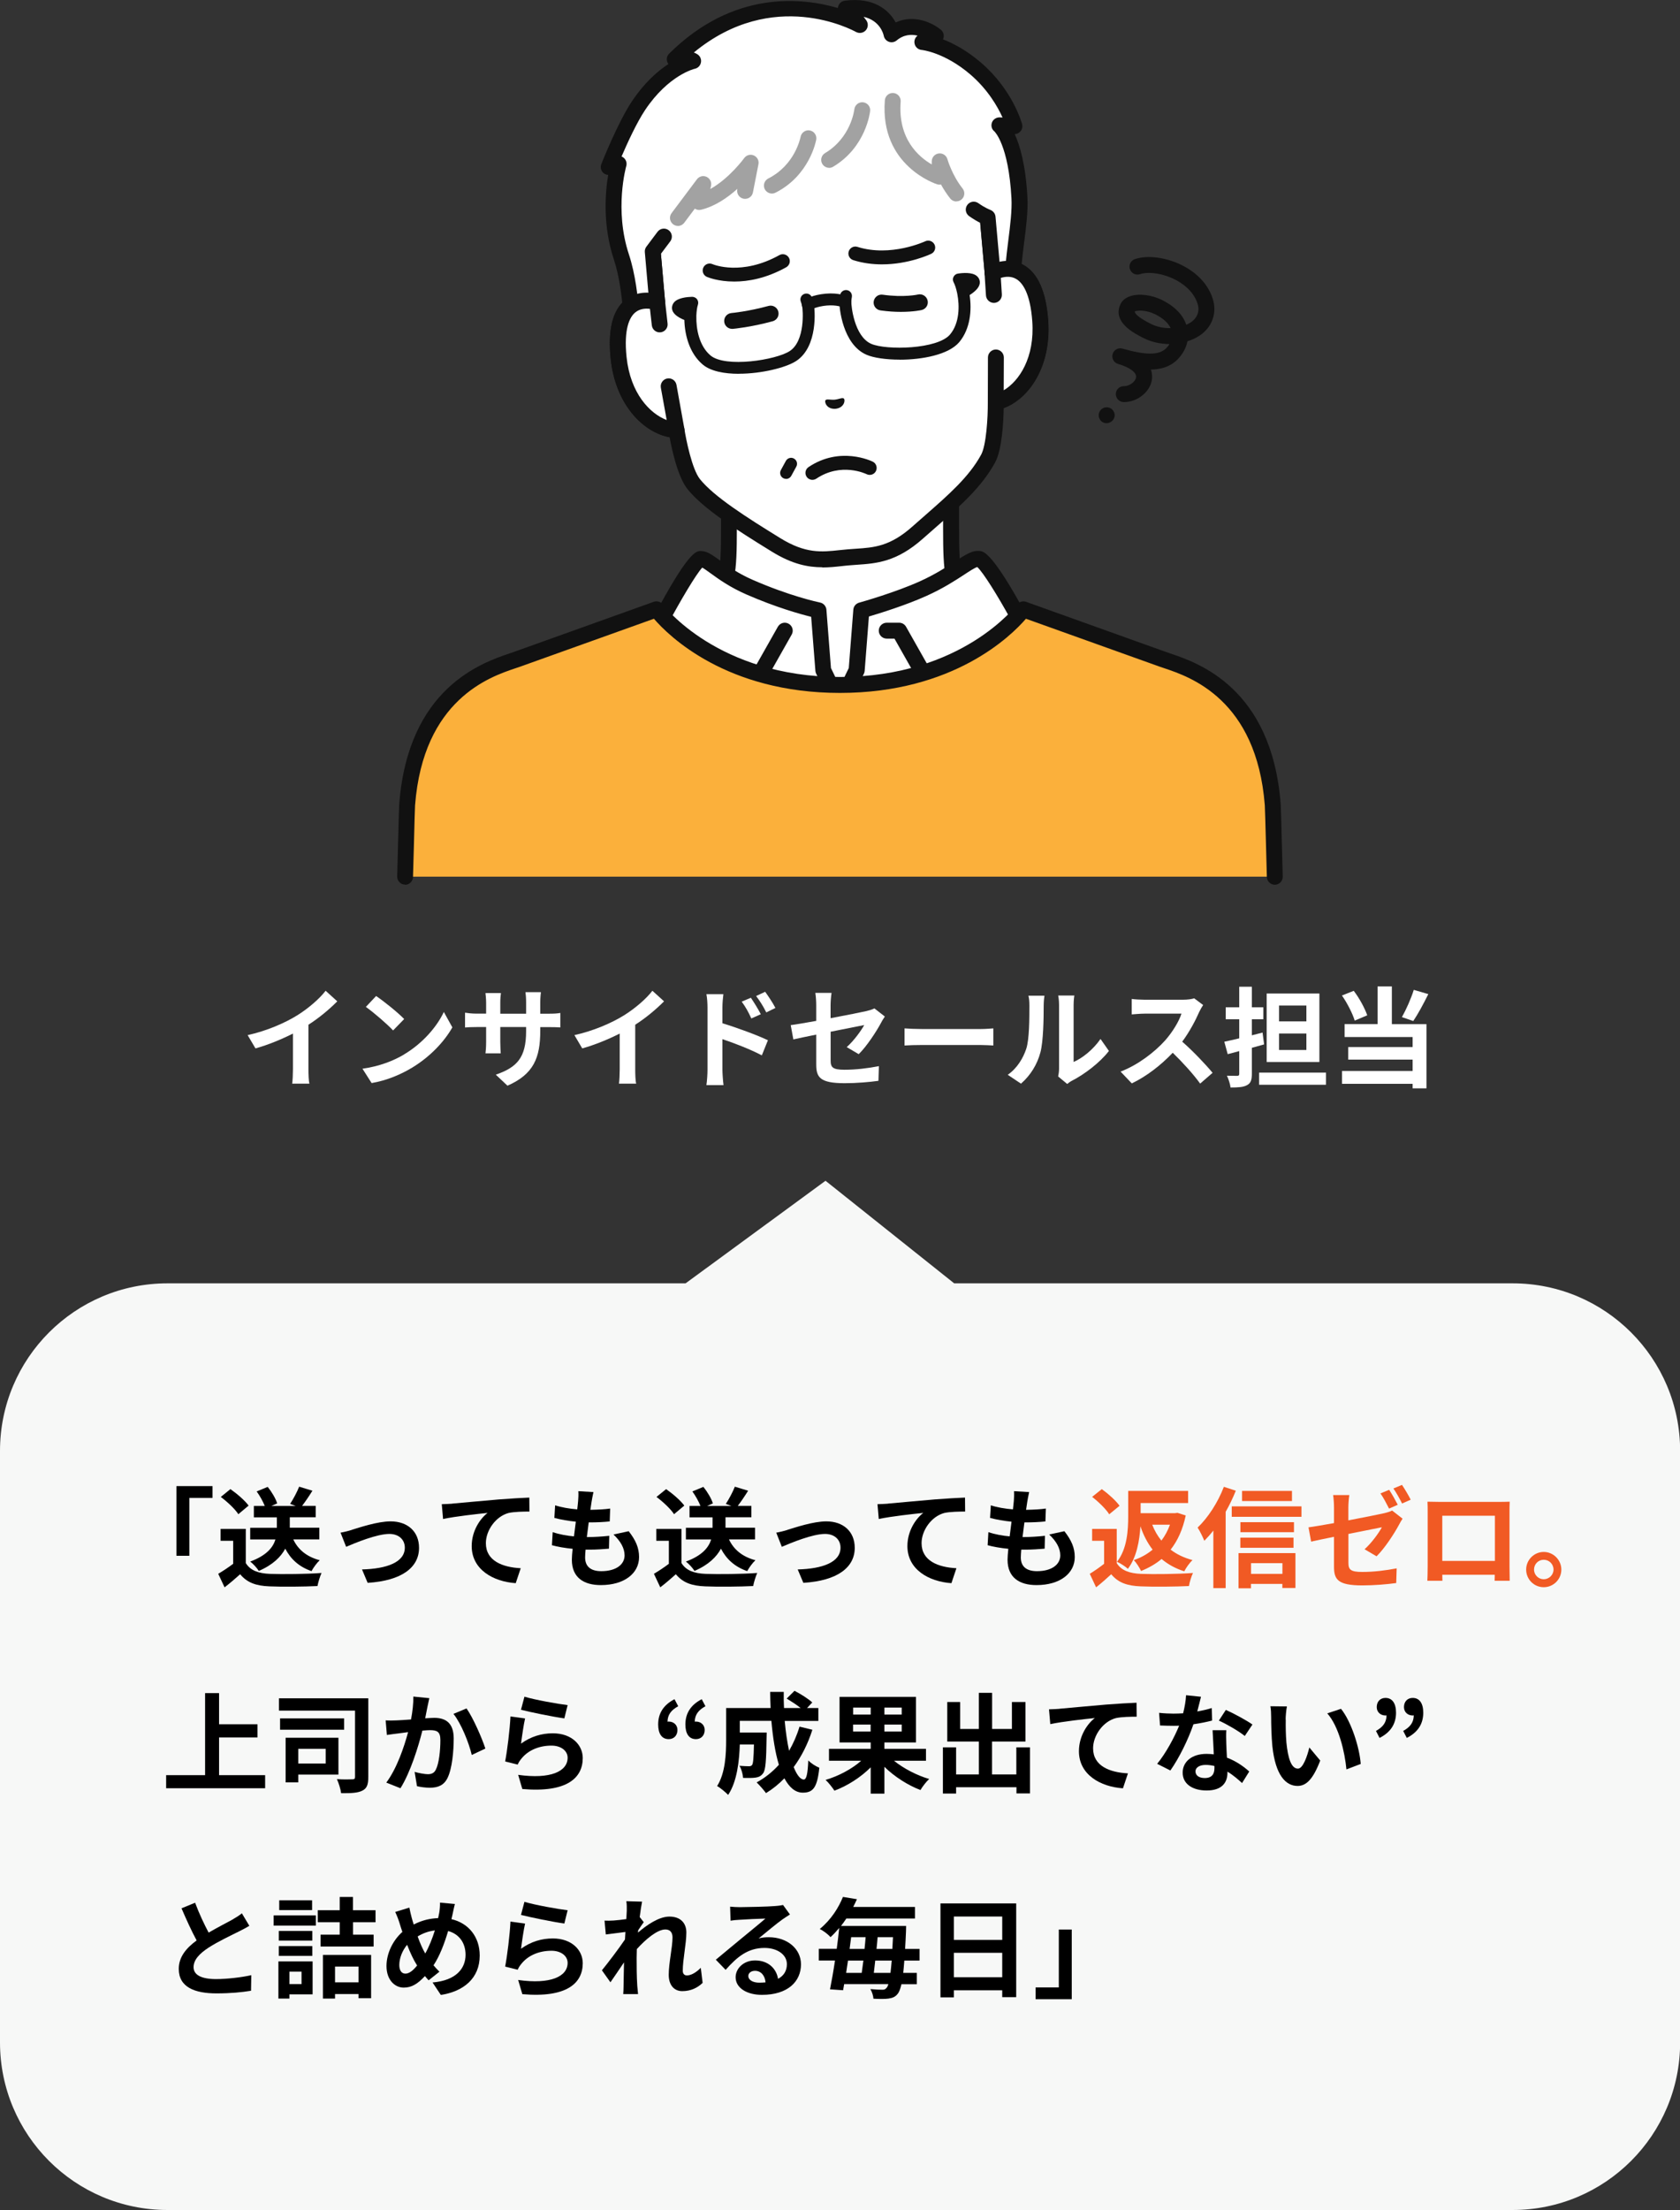<?xml version="1.0" encoding="UTF-8"?> <svg xmlns="http://www.w3.org/2000/svg" id="_レイヤー_2" data-name="レイヤー 2" viewBox="0 0 262.2 344.74"><rect x="0" y="0" width="262.2" height="344.74" fill="#333333" stroke="none"/><defs><style> .cls-1 { fill: #f15a24; } .cls-2 { fill: #111; } .cls-3 { fill: #fff; } .cls-4 { fill: #a2a2a2; } .cls-5 { fill: #fbb03b; } .cls-6 { fill: #f7f8f7; } </style></defs><g id="_レイヤー_1-2" data-name="レイヤー 1"><path class="cls-3" d="M166.72,103.86c-11.48-4.32-14.02-8.12-16.01-10.36s-2.28-3.85-2.28-11.09v-22.53l-17.33,3.96-17.33-3.96v22.53c0,7.25-.3,8.86-2.28,11.09s-4.52,6.04-16.01,10.36c-11.47,4.31,22.78,24.95,22.78,24.95h25.69s34.25-20.64,22.78-24.95Z"></path><path class="cls-2" d="M143.94,130.05c-.42,0-.83-.21-1.06-.6-.35-.59-.16-1.35.42-1.7,9.7-5.85,24.93-16.79,24.52-21.28-.02-.25-.08-.9-1.54-1.45-10.8-4.06-13.92-7.7-15.98-10.11-.18-.21-.35-.4-.51-.59-2.34-2.63-2.6-4.74-2.6-11.92v-20.97l-15.82,3.62c-.18.04-.37.04-.55,0l-15.82-3.62v20.97c0,7.17-.25,9.28-2.6,11.92-.17.19-.33.38-.51.59-2.07,2.41-5.19,6.04-15.98,10.11-1.46.55-1.52,1.2-1.54,1.45-.41,4.49,14.82,15.43,24.52,21.28.59.35.78,1.12.42,1.7-.35.59-1.12.78-1.7.42-4.41-2.66-26.38-16.29-25.71-23.63.1-1.12.73-2.64,3.14-3.54,10.2-3.84,13.07-7.18,14.98-9.4.19-.22.37-.43.54-.62,1.62-1.83,1.97-2.91,1.97-10.27v-22.53c0-.38.17-.73.47-.97.3-.24.68-.32,1.05-.24l17.06,3.9,17.06-3.9c.37-.08.75,0,1.05.24.29.24.47.59.47.97v22.53c0,7.36.35,8.44,1.97,10.27.17.2.35.4.54.62,1.9,2.22,4.77,5.56,14.98,9.4,2.41.91,3.03,2.43,3.14,3.54.67,7.34-21.3,20.97-25.71,23.63-.2.12-.42.18-.64.18Z"></path><path class="cls-3" d="M131.09,109.93l-2.61-5.39-.73-9.34s-4.63-.94-10.8-3.63c-4.41-1.93-6.37-4.38-7.57-4.39-1.2-.01-6.66,10.35-6.66,10.35l10.8,13.19,2.05-2.37s12.69,19.78,15.5,19.78,15.5-19.78,15.5-19.78l2.05,2.37,10.49-14.11s-4.97-9.23-6.35-9.43c-1.38-.2-3.61,2.33-8.7,4.62-4.13,1.86-9.66,3.4-9.66,3.4l-.73,9.34-2.61,5.39Z"></path><path class="cls-2" d="M152.97,85.96c-1.17-.17-2.24.54-3.88,1.6-1.31.85-3.09,2.02-5.52,3.12-3.82,1.72-8.91,3.17-9.48,3.33-.08.02-.16.05-.23.09-.39.19-.65.58-.68,1.01l-.71,9.1-1.39,2.87-1.39-2.87-.71-9.1c-.03-.38-.23-.72-.55-.94-.13-.09-.29-.15-.44-.18-.47-.1-4.81-1.04-10.54-3.55-2.29-1-3.91-2.17-5.09-3.02-1.22-.88-2.03-1.46-2.97-1.47-.74,0-1.96-.02-7.77,11.01-.23.44-.18.98.14,1.36l10.8,13.19c.23.28.58.45.94.45.37.01.71-.15.95-.43l.98-1.12c1.2,1.83,3.44,5.2,5.83,8.55,7.42,10.41,8.92,10.41,9.82,10.41s2.4,0,9.82-10.41c2.39-3.35,4.63-6.72,5.83-8.55l.98,1.12c.25.28.62.44.98.43.38-.01.72-.2.95-.5l10.49-14.11c.29-.39.32-.9.1-1.33-5.27-9.78-6.71-9.99-7.26-10.07ZM148.57,108.75l-1.04-1.2c-.26-.29-.63-.45-1.03-.42-.39.03-.74.24-.95.57-5.53,8.62-12.52,18.23-14.46,19.17-1.94-.94-8.93-10.55-14.46-19.17-.21-.33-.56-.54-.95-.57-.03,0-.06,0-.09,0-.36,0-.7.15-.94.43l-1.09,1.26-9.35-11.42c2-3.73,4.39-7.77,5.39-8.86.34.19.87.57,1.32.9,1.27.92,3.01,2.17,5.55,3.28,4.64,2.03,8.43,3.08,10.13,3.5l.66,8.43c.01.15.05.3.12.44l2.6,5.39c.21.43.64.7,1.12.7s.91-.27,1.12-.7l2.61-5.39c.07-.14.11-.29.12-.44l.66-8.48c1.75-.52,5.79-1.77,9-3.22,2.6-1.17,4.48-2.4,5.86-3.3.74-.49,1.65-1.08,2.05-1.2.91.8,3.25,4.58,5.17,8.08l-9.1,12.24Z"></path><path class="cls-2" d="M145.98,109.61c-.43,0-.85-.23-1.08-.63l-5.3-9.36h-1.21c-.68,0-1.24-.56-1.24-1.24s.56-1.24,1.24-1.24h1.94c.45,0,.86.24,1.08.63l5.65,9.99c.34.6.13,1.35-.47,1.69-.19.11-.4.16-.61.16Z"></path><path class="cls-2" d="M116.83,109.61c-.21,0-.42-.05-.61-.16-.6-.34-.81-1.09-.47-1.69l5.65-9.99c.34-.6,1.09-.81,1.69-.47.6.34.81,1.09.47,1.69l-5.65,9.99c-.23.4-.65.63-1.08.63Z"></path><path class="cls-5" d="M181.48,102.82h0l-21.75-7.79s-8.61,11.8-28.63,11.8-28.63-11.8-28.63-11.8l-21.75,7.79h0c-3.43,1.23-15.75,4.22-17.17,22.68-.04.56-.16,5.47-.32,11.25h135.74c-.16-5.78-.28-10.68-.32-11.25-1.42-18.46-13.74-21.46-17.17-22.68Z"></path><path class="cls-2" d="M63.23,137.99s-.02,0-.04,0c-.68-.02-1.22-.59-1.2-1.27l.13-4.98c.1-3.88.16-5.92.19-6.32,1.4-18.17,12.95-22.05,17.3-23.52.26-.09.49-.16.69-.24l21.75-7.79c.52-.18,1.1,0,1.42.44.08.11,8.53,11.29,27.62,11.29s27.54-11.18,27.63-11.29c.33-.44.9-.62,1.42-.43l21.75,7.79c.2.07.43.15.69.24,4.35,1.46,15.9,5.35,17.3,23.52.03.41.09,2.49.19,6.44l.13,4.87c.02.68-.52,1.25-1.21,1.27-.67.02-1.25-.52-1.27-1.21l-.13-4.87c-.09-3.19-.16-5.95-.19-6.31-1.28-16.53-11.7-20.04-15.62-21.36-.28-.09-.52-.18-.74-.25l-20.92-7.49c-2.3,2.67-11.31,11.57-29.03,11.57s-26.73-8.9-29.03-11.57l-20.92,7.49c-.21.08-.46.16-.74.25-3.92,1.32-14.34,4.83-15.62,21.36-.03.36-.1,3.07-.18,6.2l-.14,4.99c-.02.67-.57,1.21-1.24,1.21Z"></path><path class="cls-3" d="M125.98,6.09c12.14-.8,19.86,6.03,23.94,12.13,2.17,3.24,3.47,6.98,3.81,10.86l1.18,13.46c2.8-1.35,6.83-.98,7.44,7.51.54,7.53-3.64,11.95-6.94,12.66,0,0,.04,6.52-1.19,8.79-2.32,4.26-6.34,7.42-11.01,11.57-4.31,3.84-7.43,3.56-10.78,3.85s-6.37,1.11-11.28-1.92c-5.32-3.28-10.51-6.57-12.85-9.48-1.74-2.15-2.7-8.45-2.7-8.45-3.38-.12-8.25-3.76-9.03-11.26-.88-8.48,3.02-9.54,6.02-8.69l-1.18-13.46c-.34-3.88.3-7.79,1.87-11.36,1.7-3.86,4.55-8.17,8.96-11.39.99-.72,2.88.43,4.04-.17.96-.5,1.16-2.76,2.24-3.14,1.89-.67,3.96-1.16,6.23-1.41l1.26-.11Z"></path><path class="cls-2" d="M128.33,88.49c-2.21,0-4.67-.47-7.85-2.43-5.77-3.55-10.74-6.74-13.17-9.75-1.52-1.89-2.45-6.16-2.8-8.1-4.09-.75-8.45-5.04-9.2-12.26-.46-4.43.28-7.49,2.21-9.11,1-.84,2.26-1.24,3.67-1.18l-1.04-11.88c-.36-4.09.32-8.23,1.97-11.97,1.5-3.4,4.34-8.23,9.37-11.89.93-.68,2.06-.49,2.96-.34.42.07,1.05.17,1.24.07.1-.09.33-.61.47-.91.38-.85.86-1.91,1.93-2.29,2.04-.73,4.23-1.22,6.51-1.47l1.28-.11s.02,0,.03,0c13.81-.91,21.62,7.55,25.05,12.68,2.27,3.39,3.66,7.35,4.02,11.45l1.04,11.88c1.38-.3,2.69-.13,3.82.53,2.18,1.26,3.44,4.15,3.76,8.59.52,7.25-3.05,12.24-6.95,13.68-.04,1.99-.24,6.44-1.34,8.45-2.09,3.85-5.44,6.78-9.31,10.17-.64.56-1.3,1.14-1.97,1.73-4.11,3.65-7.26,3.86-10.31,4.07-.39.03-.79.05-1.19.09-.4.03-.79.08-1.18.12-.98.11-1.97.21-3.01.21ZM100.93,48.13c-.61,0-1.27.14-1.81.6-.86.73-1.8,2.53-1.34,6.96.71,6.83,5.02,10.05,7.85,10.15.59.02,1.09.46,1.18,1.05.26,1.66,1.19,6.31,2.44,7.86,2.18,2.71,7.18,5.9,12.54,9.2,3.96,2.44,6.43,2.17,9.29,1.86.41-.04.82-.09,1.23-.12.41-.04.83-.06,1.24-.09,2.87-.19,5.35-.36,8.83-3.45.68-.6,1.34-1.18,1.98-1.74,3.7-3.24,6.89-6.03,8.77-9.49.79-1.45,1.06-5.79,1.04-8.19,0-.59.41-1.1.98-1.22,2.77-.59,6.45-4.51,5.96-11.36-.32-4.45-1.55-6.06-2.53-6.62-1.13-.65-2.45-.19-3.13.14-.37.18-.8.16-1.15-.04-.35-.2-.59-.56-.62-.97l-1.18-13.46c-.32-3.68-1.57-7.24-3.61-10.28-3.13-4.68-10.24-12.4-22.81-11.58l-1.25.11c-2.06.22-4.06.68-5.93,1.34-.1.09-.35.64-.49.97-.35.78-.75,1.67-1.59,2.1-.93.48-1.96.3-2.78.17-.35-.06-.94-.16-1.11-.09-4.56,3.32-7.16,7.75-8.54,10.88-1.48,3.35-2.09,7.07-1.77,10.75l1.18,13.46c.04.41-.13.8-.44,1.06-.31.26-.74.35-1.13.24-.33-.09-.8-.19-1.3-.19Z"></path><path class="cls-3" d="M156.01,19.54l2.31.13s-1.32-4.95-6.04-8.99c-4.46-3.83-8.32-4.14-8.32-4.14l2.08-.95s-3.58-3-6.89-.24c0,0-.91-4.85-7.15-4.02,1.09,1.01,2.2,2.57,2.2,2.57,0,0-15-8.42-28.9,5.32,1.99-.36,2.89.29,2.89.29,0,0-4.49.92-8.52,6.94-2.17,3.24-4.67,9.58-4.67,9.58l1.55-.48s-2.05,7.03.43,14.52c1.74,5.25,1.67,12.72,1.67,12.72l3.91-5.69-.69-7.89,7.88-10.51-.64,2.79c4.42-1.07,8.03-6.12,8.03-6.12l-.86,4.39s14.77-1.02,20.74-16.88l2.32,2.87c-.74,9.38,7.28,11.81,7.28,11.81l.05-2.38s.98,3.54,3.44,5.95c2.21,2.17,4.01,2.76,4.01,2.76l.77,8.64,3.27,6.1s-.28-2.89.02-7.19c.22-3.21,1.09-7.45.92-10.59-.5-9.29-3.1-11.31-3.1-11.31Z"></path><path class="cls-2" d="M98.65,54.05c-.12,0-.25-.02-.37-.06-.52-.16-.87-.65-.87-1.19,0-.07.05-7.33-1.6-12.31-1.78-5.37-1.35-10.47-.89-13.2-.31-.02-.61-.16-.83-.39-.32-.35-.42-.85-.24-1.3.1-.26,2.58-6.51,4.79-9.82,1.94-2.89,3.99-4.69,5.68-5.79-.04-.06-.08-.11-.11-.18-.25-.48-.16-1.07.23-1.45C114.44-1.54,125.12-.4,130.77,1.25c0-.1.02-.2.06-.29.15-.46.54-.79,1.02-.85,4.51-.6,6.89,1.46,7.94,3.39,2.85-1.32,5.76.06,7.06,1.15.33.27.49.69.43,1.12-.02.13-.05.25-.11.37,1.61.62,3.7,1.71,5.92,3.62,4.95,4.24,6.37,9.39,6.43,9.61.1.38.02.8-.24,1.1-.23.28-.56.44-.91.46.83,1.8,1.71,4.85,1.98,9.87.11,2.11-.2,4.6-.51,7-.17,1.34-.33,2.61-.41,3.74-.29,4.14-.02,6.96-.02,6.99.06.59-.31,1.14-.87,1.31-.57.17-1.17-.08-1.45-.6l-3.27-6.1c-.08-.15-.13-.31-.14-.48l-.71-7.91c-.43-.21-1.03-.55-1.72-1.04-.56-.4-.69-1.17-.29-1.73.4-.56,1.17-.69,1.73-.29,1.09.77,1.83,1.03,1.84,1.04.46.16.8.58.84,1.07l.75,8.39.72,1.35c.02-.67.06-1.4.11-2.17.08-1.2.25-2.5.42-3.88.29-2.3.59-4.67.49-6.56-.45-8.35-2.64-10.41-2.66-10.43-.43-.33-.57-.89-.38-1.4.19-.51.72-.82,1.25-.79l.4.02c-.76-1.68-2.29-4.36-5.01-6.7-4.06-3.48-7.58-3.84-7.62-3.84-.56-.05-1.02-.47-1.11-1.03-.08-.47.11-.93.48-1.2-.96-.23-2.15-.19-3.27.75-.34.28-.8.36-1.21.21-.41-.15-.72-.51-.8-.94-.06-.29-.58-2.37-3.14-2.96.24.32.4.54.42.56.33.47.3,1.12-.09,1.55-.39.43-1.02.53-1.53.25-.55-.3-12.92-6.99-25.3,3.21.34.13.55.27.62.32.4.29.59.79.48,1.27-.1.48-.48.85-.96.95-.03,0-4.08.95-7.74,6.42-1.31,1.96-2.78,5.16-3.68,7.26.15.06.29.15.41.27.32.32.45.79.32,1.23-.02.07-1.91,6.77.42,13.79.99,3,1.42,6.63,1.6,9.31l1.53-2.23-.65-7.45c-.03-.3.06-.61.24-.85l1.74-2.32c.41-.55,1.19-.66,1.74-.25.55.41.66,1.19.25,1.74l-1.46,1.94.65,7.42c.03.29-.05.57-.21.81l-3.92,5.69c-.24.34-.62.54-1.02.54Z"></path><path class="cls-3" d="M154.91,42.54l.22,3.48.3,9.74-.02,6.95c3.3-.71,7.48-5.13,6.94-12.66-.61-8.5-4.63-8.87-7.44-7.51Z"></path><path class="cls-2" d="M155.41,63.96c-.28,0-.56-.1-.78-.28-.29-.24-.46-.59-.46-.97l.02-6.95c0-.68.56-1.24,1.24-1.24h0c.68,0,1.24.56,1.24,1.24l-.02,5.12c2.42-1.44,4.86-5.09,4.46-10.75-.32-4.45-1.55-6.06-2.53-6.62-.79-.46-1.68-.37-2.38-.16l.16,2.58c.04.68-.48,1.27-1.16,1.32-.68.04-1.27-.48-1.32-1.16l-.22-3.48c-.03-.5.24-.98.7-1.2,1.95-.94,3.89-.96,5.45-.05,2.18,1.26,3.44,4.15,3.76,8.59.56,7.84-3.66,13.05-7.92,13.96-.09.02-.17.03-.26.03Z"></path><path class="cls-3" d="M102.96,50.59l-.39-3.47c-2.99-.84-6.9.22-6.02,8.69.78,7.51,5.66,11.14,9.03,11.26l-1.23-6.84-1.4-9.65Z"></path><path class="cls-2" d="M105.58,68.32s-.03,0-.05,0c-4.35-.16-9.41-4.55-10.22-12.37-.46-4.43.28-7.49,2.21-9.11,1.39-1.17,3.3-1.49,5.38-.9.49.14.84.55.9,1.06l.39,3.47c.08.68-.41,1.29-1.09,1.37-.68.08-1.29-.41-1.37-1.09l-.29-2.57c-.72-.09-1.61-.02-2.31.57-.86.73-1.8,2.53-1.34,6.96.59,5.64,3.62,8.81,6.26,9.81l-.91-5.04c-.12-.67.33-1.32,1-1.44.68-.12,1.32.33,1.44,1l1.23,6.84c.07.37-.04.75-.28,1.03-.24.27-.58.43-.94.43Z"></path><path class="cls-4" d="M129.41,26.18c-.42,0-.83-.22-1.07-.6-.35-.59-.16-1.35.43-1.7,4.01-2.39,4.55-6.65,4.57-6.83.08-.68.69-1.17,1.37-1.09.68.08,1.17.68,1.09,1.36-.02.23-.67,5.65-5.77,8.69-.2.12-.42.18-.63.18Z"></path><path class="cls-4" d="M120.47,30.19c-.45,0-.89-.25-1.11-.68-.31-.61-.06-1.36.55-1.67,4.17-2.11,5-6.32,5.04-6.5.13-.67.78-1.12,1.44-.99.67.12,1.12.76,1,1.44-.04.23-1.06,5.59-6.36,8.27-.18.09-.37.13-.56.13Z"></path><path class="cls-4" d="M105.8,35.24c-.26,0-.52-.08-.74-.25-.55-.41-.66-1.19-.25-1.74l3.96-5.28c.35-.47.98-.63,1.51-.38.53.25.82.83.69,1.4l-.11.49c2.98-1.65,5.26-4.78,5.29-4.82.34-.47.96-.65,1.5-.41.53.23.84.8.72,1.38l-.86,4.39c-.13.67-.78,1.11-1.46.98-.67-.13-1.11-.78-.98-1.46v-.07c-1.5,1.35-3.47,2.72-5.66,3.25-.34.08-.69.02-.97-.17l-1.65,2.2c-.24.32-.62.5-.99.5Z"></path><path class="cls-4" d="M149.27,31.43c-.36,0-.72-.16-.97-.47-.57-.72-1.05-1.47-1.44-2.18-.2.04-.4.03-.6-.03-.09-.03-8.97-2.84-8.16-13.1.05-.68.65-1.2,1.33-1.14.68.05,1.19.65,1.14,1.33-.46,5.82,2.8,8.63,4.85,9.81v-.51c.02-.61.48-1.13,1.1-1.2.6-.08,1.18.3,1.35.9,0,.02.72,2.5,2.36,4.56.43.53.34,1.32-.19,1.74-.23.18-.5.27-.77.27Z"></path><path class="cls-2" d="M137.65,41.24c-1.43,0-2.95-.18-4.48-.66-.57-.18-.89-.79-.71-1.36.18-.57.79-.89,1.36-.71,5.2,1.64,10.53-.85,10.58-.87.54-.26,1.19-.03,1.45.51.26.54.03,1.19-.51,1.44-.18.09-3.51,1.65-7.69,1.65Z"></path><path class="cls-2" d="M114.59,43.92c-2.54,0-4.15-.68-4.27-.73-.55-.24-.8-.88-.56-1.43.24-.55.88-.8,1.43-.56.18.08,4.57,1.87,10.46-1.41.52-.29,1.18-.1,1.48.42.29.52.1,1.18-.42,1.48-3.15,1.75-5.96,2.23-8.11,2.23Z"></path><path class="cls-2" d="M126.79,74.85c-.35,0-.69-.17-.9-.48-.33-.5-.2-1.17.3-1.51,4.94-3.31,9.82-.94,10.03-.84.54.27.75.92.49,1.46-.27.54-.91.75-1.45.49-.18-.09-4-1.89-7.86.7-.19.12-.4.18-.6.18Z"></path><path class="cls-2" d="M128.83,62.44c.18-.25.74-.04,1.44-.09.7-.08,1.22-.38,1.44-.17.23.22.09,1.43-1.31,1.59-1.41.09-1.75-1.08-1.57-1.33Z"></path><path class="cls-2" d="M114.26,51.3c-.64,0-1.18-.49-1.23-1.13-.06-.68.44-1.28,1.13-1.34.03,0,2.62-.24,5.79-1.11.66-.18,1.34.21,1.52.87.18.66-.21,1.34-.87,1.52-3.39.93-6.11,1.18-6.23,1.19-.04,0-.07,0-.11,0Z"></path><path class="cls-2" d="M140.59,48.65c-.91,0-1.98-.06-3.18-.23-.68-.1-1.15-.72-1.05-1.4.1-.68.73-1.15,1.4-1.05,3.31.47,5.5-.02,5.52-.03.66-.15,1.33.26,1.49.93.16.67-.25,1.33-.92,1.49-.07.02-1.28.29-3.26.29Z"></path><path class="cls-2" d="M126.08,48.45c-.32,0-.62-.16-.8-.45-.26-.44-.13-1,.31-1.27.12-.08,1.25-.74,3.28-.92,2.06-.18,3.31.39,3.45.45.46.22.66.78.44,1.24-.22.46-.77.66-1.23.44-.03-.01-.96-.41-2.49-.28-1.59.14-2.47.65-2.48.65-.15.09-.31.13-.48.13Z"></path><path class="cls-2" d="M115.32,58.31c-2.28,0-4.41-.4-5.64-1.44-2.08-1.75-2.81-4.61-2.87-6.95-1.22-.5-1.87-1.1-1.93-1.78-.03-.36.09-.72.34-1,.62-.69,2.02-.82,2.8-.84.28,0,.59.13.77.38.18.24.23.56.14.84-.13.38-.22.99-.25,1.72,0,.04,0,.08,0,.13-.04,1.92.43,4.58,2.21,6.08,2.32,1.95,10.22.72,12.37-.69,2.43-1.6,2.06-6.42,1.93-7.02-.08-.34-.21-.69-.21-.7-.18-.48.07-1.02.55-1.19.49-.18,1.02.07,1.19.55,0,.02.17.46.27.91.23.97.69,6.75-2.71,8.99-1.61,1.06-5.46,2-8.94,2Z"></path><path class="cls-2" d="M140.41,56.1c-2.13,0-4.07-.28-5.17-.76-3.74-1.62-4.29-7.39-4.23-8.38.03-.47.11-.93.11-.95.09-.5.58-.84,1.08-.75.51.09.84.57.75,1.08,0,0-.07.37-.08.72-.03.61.44,5.42,3.11,6.58,2.36,1.02,10.35.86,12.3-1.47,1.49-1.78,1.49-4.48,1.12-6.36-.01-.04-.02-.09-.03-.14-.15-.71-.35-1.29-.54-1.64-.14-.27-.15-.58-.01-.85.14-.27.39-.46.69-.5.77-.12,2.17-.23,2.9.34.3.23.48.56.51.92.06.68-.47,1.38-1.59,2.09.35,2.31.13,5.25-1.62,7.34-1.64,1.95-5.74,2.74-9.3,2.74Z"></path><path class="cls-2" d="M122.68,74.7c-.15,0-.3-.04-.44-.11-.45-.25-.62-.81-.37-1.26l.78-1.43c.25-.45.81-.62,1.26-.37.45.25.62.81.37,1.26l-.78,1.43c-.17.31-.49.49-.82.49Z"></path><path class="cls-2" d="M175.43,62.72s-.03,0-.05,0c-.68,0-1.23-.57-1.23-1.25,0-.68.56-1.23,1.24-1.23.01,0,.02,0,.03,0,.85,0,1.78-.68,1.89-1.37.11-.76-.97-1.56-2.81-2.1h0c-.66-.19-1.04-.88-.85-1.54.19-.66.88-1.04,1.54-.85h0c3.61,1.04,5.7,1.04,6.78-.02.22-.22.41-.45.55-.69-1.42-.01-2.81-.31-4.06-.94-1.46-.74-4.88-2.47-3.59-5.27.18-.4.59-.93,1.47-1.24,1.36-.48,3.38-.24,5.04.59,2.34,1.17,3.35,2.63,3.77,3.85.03-.01.06-.03.09-.04,1.65-.74,1.98-2.04,1.73-3.01-.4-1.54-1.58-2.91-3.33-3.87-2.17-1.18-4.52-1.38-5.72-.97-.65.22-1.35-.13-1.57-.78-.22-.65.13-1.35.78-1.57,2.06-.7,5.16-.24,7.7,1.14,2.37,1.28,3.99,3.21,4.55,5.43.52,2.01-.25,4.61-3.12,5.89-.3.14-.61.25-.93.35-.21,1.06-.77,2.07-1.62,2.91-1.11,1.08-2.54,1.49-4.09,1.51.23.64.21,1.21.16,1.58-.28,1.9-2.26,3.49-4.34,3.49ZM177.11,48.57c-.02.25.27.82,2.48,1.94,1.03.52,2.11.7,3.11.67-.38-.82-1.2-1.56-2.42-2.16-1.39-.69-2.78-.63-3.17-.44Z"></path><path class="cls-2" d="M172.72,66.02c-.08,0-.16-.01-.24-.02-.08-.02-.16-.04-.24-.07-.07-.02-.14-.07-.21-.11-.07-.04-.13-.09-.19-.16-.06-.06-.11-.12-.16-.19-.04-.07-.08-.14-.11-.22-.03-.07-.06-.15-.07-.23-.02-.08-.02-.16-.02-.24s0-.16.02-.24c.01-.08.04-.16.07-.24.03-.07.07-.14.11-.21.05-.07.1-.13.16-.19.06-.06.12-.11.19-.15.07-.05.14-.09.21-.12.07-.03.16-.06.24-.07.4-.08.83.05,1.12.33.23.24.37.55.37.88s-.14.64-.37.87c-.23.23-.55.37-.87.37Z"></path><g><path class="cls-3" d="M48.14,166.81c0,.75.03,1.8.15,2.23h-2.69c.07-.41.12-1.48.12-2.23v-5.58c-1.75.88-3.88,1.77-5.85,2.31l-1.22-2.07c2.97-.65,5.83-1.9,7.73-3.08,1.72-1.07,3.48-2.58,4.44-3.84l1.82,1.65c-1.29,1.29-2.82,2.57-4.5,3.65v6.95Z"></path><path class="cls-3" d="M63.08,164.47c2.89-1.72,5.12-4.32,6.19-6.61l1.33,2.4c-1.29,2.29-3.55,4.64-6.29,6.29-1.72,1.04-3.91,1.99-6.31,2.4l-1.43-2.24c2.65-.37,4.86-1.24,6.51-2.23ZM63.08,158.96l-1.73,1.78c-.88-.95-3.01-2.8-4.25-3.67l1.6-1.7c1.19.8,3.4,2.57,4.38,3.59Z"></path><path class="cls-3" d="M85.58,158.13c.9,0,1.41-.03,1.87-.12v2.26c-.38-.03-.97-.05-1.87-.05h-1.26v.56c0,4.22-1.02,6.78-5.12,8.58l-1.82-1.72c3.28-1.14,4.73-2.62,4.73-6.78v-.65h-4.03v2.31c0,.75.05,1.44.07,1.79h-2.38c.05-.34.1-1.02.1-1.79v-2.31h-1.45c-.85,0-1.46.03-1.84.07v-2.31c.31.05.99.15,1.84.15h1.45v-1.68c0-.65-.07-1.21-.1-1.53h2.41c-.05.32-.1.87-.1,1.55v1.67h4.03v-1.78c0-.68-.05-1.24-.1-1.58h2.41c-.04.34-.1.9-.1,1.58v1.78h1.26Z"></path><path class="cls-3" d="M99.14,166.81c0,.75.03,1.8.15,2.23h-2.69c.07-.41.12-1.48.12-2.23v-5.58c-1.75.88-3.88,1.77-5.85,2.31l-1.22-2.07c2.97-.65,5.83-1.9,7.73-3.08,1.72-1.07,3.48-2.58,4.44-3.84l1.82,1.65c-1.29,1.29-2.82,2.57-4.5,3.65v6.95Z"></path><path class="cls-3" d="M112.74,159.62c2.26.68,5.54,1.89,7.11,2.65l-.95,2.36c-1.77-.94-4.32-1.92-6.15-2.53v4.81c0,.48.08,1.67.17,2.36h-2.67c.1-.66.17-1.7.17-2.36v-9.77c0-.61-.05-1.44-.17-2.06h2.65c-.07.59-.15,1.34-.15,2.06v2.48ZM117.26,158.87c-.49-1.07-.87-1.75-1.5-2.62l1.43-.61c.48.71,1.16,1.8,1.55,2.57l-1.48.66ZM119.59,157.92c-.54-1.07-.95-1.7-1.58-2.55l1.41-.66c.49.68,1.21,1.75,1.6,2.52l-1.43.7Z"></path><path class="cls-3" d="M132.16,163.33c1.12-1,2.24-2.55,2.72-3.43-.53.1-2.82.56-5.24,1.04v4.5c0,1.05.31,1.43,2.16,1.43s3.69-.24,5.37-.56l-.07,2.29c-1.41.2-3.45.37-5.27.37-3.88,0-4.44-.93-4.44-2.94v-4.64c-1.51.31-2.86.58-3.57.75l-.41-2.23c.8-.1,2.29-.36,3.98-.66v-2.43c0-.56-.05-1.43-.14-1.94h2.53c-.08.51-.15,1.36-.15,1.94v2.01c2.48-.46,4.86-.95,5.63-1.12.48-.12.88-.24,1.21-.41l1.63,1.27c-.15.24-.41.61-.56.92-.75,1.41-2.29,3.76-3.52,4.95l-1.87-1.1Z"></path><path class="cls-3" d="M141.17,160.42c.61.05,1.85.1,2.74.1h9.13c.78,0,1.55-.07,1.99-.1v2.67c-.41-.02-1.27-.08-1.99-.08h-9.13c-.97,0-2.11.03-2.74.08v-2.67Z"></path><path class="cls-3" d="M157.28,167.66c1.5-1.05,2.41-2.62,2.89-4.06.48-1.46.49-4.67.49-6.73,0-.68-.05-1.14-.15-1.55h2.5c-.02.07-.12.83-.12,1.53,0,2.01-.05,5.59-.51,7.31-.51,1.92-1.56,3.59-3.03,4.88l-2.07-1.38ZM165.15,167.92c.07-.32.14-.8.14-1.26v-9.91c0-.76-.12-1.41-.14-1.46h2.53c-.02.05-.12.71-.12,1.48v8.89c1.38-.6,3.06-1.94,4.2-3.59l1.31,1.87c-1.41,1.84-3.86,3.67-5.76,4.64-.36.19-.53.34-.75.51l-1.41-1.17Z"></path><path class="cls-3" d="M187.78,156.77c-.14.19-.44.71-.6,1.05-.58,1.33-1.53,3.14-2.67,4.67,1.68,1.46,3.74,3.64,4.74,4.86l-1.94,1.68c-1.11-1.53-2.69-3.26-4.28-4.81-1.8,1.9-4.06,3.67-6.39,4.78l-1.75-1.84c2.74-1.04,5.37-3.09,6.97-4.88,1.12-1.27,2.16-2.96,2.53-4.16h-5.76c-.71,0-1.65.1-2,.12v-2.41c.46.07,1.5.12,2,.12h5.98c.75,0,1.43-.1,1.77-.22l1.39,1.04Z"></path><path class="cls-3" d="M197.28,162.92c-.63.17-1.26.36-1.9.53v4.05c0,.99-.19,1.48-.75,1.77-.56.32-1.39.37-2.58.37-.05-.53-.32-1.33-.56-1.84.66.02,1.38.02,1.6.02.24,0,.32-.08.32-.32v-3.54l-1.8.48-.53-1.94c.66-.14,1.48-.32,2.33-.53v-2.97h-2.11v-1.87h2.11v-3.21h1.97v3.21h1.79v1.87h-1.79v2.5l1.67-.43.24,1.85ZM206.95,167.32v1.89h-10.44v-1.89h10.44ZM205.92,165.66h-8.23v-10.68h8.23v10.68ZM203.89,156.85h-4.27v2.48h4.27v-2.48ZM203.89,161.22h-4.27v2.57h4.27v-2.57Z"></path><path class="cls-3" d="M211.43,159.2c-.32-1.07-1.16-2.72-1.99-3.91l1.84-.73c.9,1.17,1.73,2.74,2.11,3.82l-1.95.82ZM217.22,159.76h5.41v10.01h-2.16v-.7h-11.02v-2.01h11.02v-1.77h-10.05v-1.96h10.05v-1.56h-10.62v-2.02h5.15v-5.88h2.23v5.88ZM222.92,155.07c-.75,1.51-1.62,3.13-2.35,4.2l-1.77-.61c.66-1.17,1.44-2.92,1.85-4.25l2.26.66Z"></path></g><g><path class="cls-6" d="M236.07,344.74H26.14c-14.44,0-26.14-11.7-26.14-26.14v-92.27c0-14.44,11.7-26.14,26.14-26.14h80.86l21.84-16,20.08,16h87.16c14.44,0,26.14,11.7,26.14,26.14v92.27c0,14.44-11.7,26.14-26.14,26.14Z"></path><g><path d="M27.54,231.82h5.63v1.84h-3.62v9.03h-2.01v-10.86Z"></path><path d="M38.37,243.84c.7,1.14,1.97,1.6,3.74,1.67,1.99.08,5.81.03,8.07-.14-.22.48-.53,1.46-.63,2.04-2.04.1-5.46.14-7.48.05-2.09-.08-3.48-.56-4.59-1.89-.75.66-1.5,1.33-2.43,2.04l-.99-2.11c.73-.43,1.58-.99,2.33-1.56v-3.59h-1.96v-1.85h3.93v5.34ZM37.2,236.2c-.53-.82-1.73-1.94-2.74-2.69l1.5-1.22c1.02.71,2.26,1.77,2.84,2.57l-1.6,1.34ZM45.77,240.13c.75,1.6,2.11,2.72,4.13,3.25-.43.39-1,1.17-1.28,1.7-1.92-.66-3.23-1.84-4.1-3.5-.68,1.27-1.92,2.52-4.13,3.47-.26-.43-.88-1.12-1.34-1.46,2.58-.95,3.57-2.23,3.94-3.45h-3.94v-1.82h4.16v-1.63h-3.59v-1.78h1.7c-.27-.68-.75-1.56-1.26-2.26l1.72-.71c.63.78,1.26,1.84,1.48,2.58l-.9.39h3.79l-.87-.31c.49-.75,1.09-1.87,1.41-2.69l2.07.63c-.54.87-1.12,1.72-1.61,2.36h2.12v1.78h-4.04v1.63h4.61v1.82h-4.08Z"></path><path d="M54.93,238.63c1.14-.34,3.99-1.31,6.03-1.31,2.65,0,4.44,1.58,4.44,4.13,0,3.04-2.67,5.13-8.02,5.46l-.88-2.09c3.83-.1,6.68-1.1,6.68-3.4,0-1.26-.95-2.14-2.41-2.14-1.96,0-5.3,1.39-6.75,2.01l-.87-2.21c.49-.08,1.27-.27,1.79-.44Z"></path><path d="M70.59,234.55c1.39-.14,4.18-.37,7.26-.65,1.73-.14,3.59-.24,4.76-.29l.02,2.18c-.9,0-2.35.02-3.25.22-2.02.54-3.55,2.72-3.55,4.71,0,2.77,2.6,3.76,5.44,3.91l-.78,2.33c-3.54-.24-6.87-2.14-6.87-5.78,0-2.43,1.36-4.33,2.48-5.18-1.45.15-5,.53-6.95.95l-.2-2.31c.66-.02,1.31-.05,1.65-.08Z"></path><path d="M98.11,238.84c1.12,1.43,1.63,2.62,1.63,4.05,0,2.53-2.28,4.37-5.97,4.37-2.65,0-4.52-1.16-4.52-3.96,0-.41.05-1,.12-1.7-1.22-.12-2.33-.31-3.23-.56l.12-2.04c1.09.37,2.23.56,3.32.66.1-.75.19-1.53.29-2.29-1.17-.12-2.36-.32-3.35-.59l.12-1.96c.97.32,2.23.53,3.45.63.07-.51.1-.97.14-1.34.03-.46.07-.93.03-1.5l2.36.14c-.13.61-.22,1.05-.29,1.5-.05.29-.1.73-.19,1.27,1.21-.02,2.29-.08,3.09-.2l-.07,2.01c-1,.1-1.92.15-3.28.15-.1.75-.2,1.55-.29,2.29h.12c1.04,0,2.28-.08,3.38-.2l-.05,2.01c-.95.08-1.94.15-2.97.15h-.68c-.04.49-.07.92-.07,1.22,0,1.38.85,2.14,2.52,2.14,2.35,0,3.64-1.07,3.64-2.46,0-1.14-.64-2.23-1.73-3.26l2.36-.51Z"></path><path d="M106.37,243.84c.7,1.14,1.97,1.6,3.74,1.67,1.99.08,5.81.03,8.07-.14-.22.48-.53,1.46-.63,2.04-2.04.1-5.46.14-7.48.05-2.09-.08-3.48-.56-4.59-1.89-.75.66-1.5,1.33-2.43,2.04l-.99-2.11c.73-.43,1.58-.99,2.33-1.56v-3.59h-1.96v-1.85h3.93v5.34ZM105.2,236.2c-.53-.82-1.73-1.94-2.74-2.69l1.5-1.22c1.02.71,2.26,1.77,2.84,2.57l-1.6,1.34ZM113.77,240.13c.75,1.6,2.11,2.72,4.13,3.25-.43.39-1,1.17-1.28,1.7-1.92-.66-3.23-1.84-4.1-3.5-.68,1.27-1.92,2.52-4.13,3.47-.26-.43-.88-1.12-1.34-1.46,2.58-.95,3.57-2.23,3.94-3.45h-3.94v-1.82h4.16v-1.63h-3.59v-1.78h1.7c-.27-.68-.75-1.56-1.26-2.26l1.72-.71c.63.78,1.26,1.84,1.48,2.58l-.9.39h3.79l-.87-.31c.49-.75,1.09-1.87,1.41-2.69l2.07.63c-.54.87-1.12,1.72-1.61,2.36h2.12v1.78h-4.04v1.63h4.61v1.82h-4.08Z"></path><path d="M122.93,238.63c1.14-.34,3.99-1.31,6.03-1.31,2.65,0,4.44,1.58,4.44,4.13,0,3.04-2.67,5.13-8.02,5.46l-.88-2.09c3.83-.1,6.68-1.1,6.68-3.4,0-1.26-.95-2.14-2.41-2.14-1.96,0-5.3,1.39-6.75,2.01l-.87-2.21c.49-.08,1.27-.27,1.79-.44Z"></path><path d="M138.59,234.55c1.39-.14,4.18-.37,7.26-.65,1.73-.14,3.59-.24,4.76-.29l.02,2.18c-.9,0-2.35.02-3.25.22-2.02.54-3.55,2.72-3.55,4.71,0,2.77,2.6,3.76,5.44,3.91l-.78,2.33c-3.54-.24-6.87-2.14-6.87-5.78,0-2.43,1.36-4.33,2.48-5.18-1.45.15-5,.53-6.95.95l-.2-2.31c.66-.02,1.31-.05,1.65-.08Z"></path><path d="M166.11,238.84c1.12,1.43,1.63,2.62,1.63,4.05,0,2.53-2.28,4.37-5.97,4.37-2.65,0-4.52-1.16-4.52-3.96,0-.41.05-1,.12-1.7-1.22-.12-2.33-.31-3.23-.56l.12-2.04c1.09.37,2.23.56,3.32.66.1-.75.19-1.53.29-2.29-1.17-.12-2.36-.32-3.35-.59l.12-1.96c.97.32,2.23.53,3.45.63.07-.51.1-.97.14-1.34.03-.46.07-.93.03-1.5l2.36.14c-.13.61-.22,1.05-.29,1.5-.05.29-.1.73-.19,1.27,1.21-.02,2.29-.08,3.09-.2l-.07,2.01c-1,.1-1.92.15-3.28.15-.1.75-.2,1.55-.29,2.29h.12c1.04,0,2.28-.08,3.38-.2l-.05,2.01c-.95.08-1.94.15-2.97.15h-.68c-.04.49-.07.92-.07,1.22,0,1.38.85,2.14,2.52,2.14,2.35,0,3.64-1.07,3.64-2.46,0-1.14-.64-2.23-1.73-3.26l2.36-.51Z"></path><path class="cls-1" d="M174.29,243.84c.71,1.14,2.01,1.6,3.79,1.67,1.99.08,5.85.03,8.11-.14-.24.48-.54,1.46-.63,2.04-2.06.1-5.47.14-7.51.05-2.11-.08-3.52-.56-4.62-1.89-.73.66-1.46,1.33-2.36,2.04l-.99-2.11c.68-.41,1.51-.99,2.24-1.56v-3.59h-1.87v-1.85h3.84v5.34ZM173.12,236.22c-.49-.8-1.68-1.96-2.67-2.72l1.51-1.21c.99.71,2.21,1.8,2.77,2.6l-1.62,1.33ZM185.06,236.39c-.46,2.19-1.27,3.96-2.36,5.34.95.73,2.07,1.27,3.42,1.63-.44.39-1.02,1.21-1.29,1.75-1.39-.44-2.55-1.09-3.54-1.92-.93.78-2.01,1.39-3.2,1.87-.24-.51-.75-1.31-1.14-1.7,1.09-.36,2.09-.92,2.94-1.63-.8-1.04-1.43-2.24-1.9-3.64-.14,2.21-.58,4.83-1.96,6.63-.36-.34-1.22-.9-1.7-1.09,1.6-2.02,1.75-4.98,1.75-7.12v-3.94h9.35v1.89h-7.41v1.58h5.37l.38-.05,1.29.41ZM179.83,237.84c.36.92.83,1.75,1.43,2.48.56-.73,1-1.56,1.34-2.48h-2.77Z"></path><path class="cls-1" d="M192.87,232.55c-.44,1.09-.97,2.21-1.58,3.28v11.9h-1.92v-8.98c-.46.59-.94,1.12-1.41,1.6-.19-.48-.71-1.58-1.05-2.06,1.62-1.53,3.18-3.94,4.1-6.36l1.87.61ZM203.12,234.98v1.63h-10.88v-1.63h10.88ZM193.31,242.27h8.87v5.44h-2.04v-.63h-4.9v.68h-1.94v-5.49ZM201.95,239.01h-8.36v-1.56h8.36v1.56ZM193.58,239.86h8.3v1.58h-8.3v-1.58ZM201.64,234.15h-7.79v-1.58h7.79v1.58ZM195.25,243.84v1.67h4.9v-1.67h-4.9Z"></path><path class="cls-1" d="M210.45,237.16c2.46-.46,4.84-.95,5.61-1.12.49-.12.9-.24,1.21-.41l1.63,1.27c-.15.24-.39.61-.54.92-.75,1.41-2.29,3.76-3.52,4.95l-1.87-1.1c1.12-1,2.23-2.55,2.7-3.43-.53.1-2.82.56-5.22,1.04v4.5c0,1.05.31,1.43,2.16,1.43s3.69-.24,5.37-.56l-.07,2.29c-1.41.2-3.45.37-5.29.37-3.86,0-4.42-.94-4.42-2.94v-4.64c-1.51.31-2.86.58-3.57.75l-.41-2.23c.8-.1,2.29-.36,3.98-.66v-2.41c0-.58-.05-1.45-.14-1.96h2.53c-.08.51-.15,1.36-.15,1.96v1.99ZM216.79,235.32c-.36-.7-.88-1.72-1.34-2.36l1.36-.56c.42.63,1.02,1.7,1.34,2.33l-1.36.6ZM218.83,234.54c-.36-.71-.9-1.7-1.36-2.35l1.34-.56c.44.65,1.07,1.72,1.36,2.31l-1.34.59Z"></path><path class="cls-1" d="M235.59,244.23c0,.66.03,2.29.03,2.36h-2.35l.02-.94h-8.19l.02.94h-2.35c.02-.09.05-1.56.05-2.38v-8.31c0-.48,0-1.17-.03-1.65.7.02,1.34.03,1.8.03h9.35c.43,0,1.07,0,1.68-.03-.03.51-.03,1.14-.03,1.65v8.33ZM225.1,236.44v7.05h8.21v-7.05h-8.21Z"></path><path class="cls-1" d="M243.68,244.84c0,1.51-1.22,2.75-2.75,2.75s-2.74-1.24-2.74-2.75,1.24-2.75,2.74-2.75,2.75,1.24,2.75,2.75ZM242.46,244.84c0-.85-.68-1.53-1.53-1.53s-1.51.68-1.51,1.53.7,1.51,1.51,1.51,1.53-.66,1.53-1.51Z"></path><path d="M41.38,276.91v2.04h-15.45v-2.04h6.08v-12.8h2.18v4.86h6v2.06h-6v5.88h7.19Z"></path><path d="M57.48,277.21c0,1.16-.21,1.77-.94,2.12-.7.36-1.79.41-3.3.39-.07-.59-.38-1.6-.66-2.19.95.07,2.07.05,2.4.03.31,0,.43-.08.43-.37v-10.35h-11.87v-1.92h13.94v12.29ZM53.71,269.82h-10v-1.77h10v1.77ZM46.55,276.82v1.22h-1.97v-6.97h8.24v5.75h-6.27ZM46.55,272.81v2.28h4.28v-2.28h-4.28Z"></path><path d="M67,264.92c-.1.44-.22.97-.3,1.39-.09.51-.22,1.12-.34,1.73.56-.03,1.07-.07,1.41-.07,1.79,0,3.04.8,3.04,3.21,0,1.99-.24,4.67-.95,6.14-.56,1.17-1.5,1.55-2.77,1.55-.65,0-1.45-.1-2.01-.24l-.37-2.23c.65.19,1.61.36,2.06.36.56,0,1-.17,1.26-.73.48-.94.7-2.94.7-4.61,0-1.34-.58-1.53-1.65-1.53-.27,0-.68.03-1.16.07-.64,2.55-1.87,6.51-3.42,8.99l-2.21-.88c1.65-2.21,2.79-5.58,3.4-7.87-.59.07-1.12.14-1.44.19-.48.05-1.34.17-1.87.25l-.19-2.28c.61.05,1.17.02,1.78,0,.53-.02,1.33-.07,2.18-.14.24-1.29.38-2.52.36-3.57l2.5.25ZM72.81,266.5c1.02,1.44,2.43,4.66,2.94,6.26l-2.12,1c-.44-1.87-1.65-4.91-2.86-6.41l2.04-.85Z"></path><path d="M81.33,271.98c1.53-1.1,3.2-1.6,4.95-1.6,2.96,0,4.67,1.82,4.67,3.86,0,3.08-2.43,5.44-9.43,4.83l-.65-2.21c5.05.71,7.72-.53,7.72-2.67,0-1.09-1.04-1.89-2.52-1.89-1.9,0-3.59.7-4.64,1.97-.31.37-.49.65-.63.99l-1.96-.49c.32-1.65.73-4.93.83-7.02l2.28.31c-.22.93-.51,2.96-.63,3.93ZM81.86,264.67c1.6.49,5.25,1.14,6.73,1.31l-.51,2.07c-1.7-.22-5.46-1-6.77-1.34l.54-2.04Z"></path><path d="M105.85,266.16c-1.09.59-1.65,1.31-1.67,2.41.07-.02.12-.02.19-.02.73,0,1.36.49,1.36,1.31,0,.88-.58,1.43-1.36,1.43-1.09,0-1.65-.85-1.65-2.29,0-1.75.85-3.06,2.55-3.94l.58,1.1ZM110.1,266.16c-1.09.59-1.65,1.31-1.67,2.41.07-.02.12-.02.19-.02.73,0,1.36.49,1.36,1.31,0,.88-.58,1.43-1.36,1.43-1.09,0-1.65-.85-1.65-2.29,0-1.75.85-3.06,2.55-3.94l.58,1.1Z"></path><path d="M126.79,269.82c-.7,2.21-1.7,4.18-2.92,5.83.49,1.22,1.04,1.94,1.58,1.94.41,0,.61-.85.7-2.98.46.48,1.17.92,1.72,1.14-.32,3.14-1,3.89-2.58,3.89-1.19,0-2.12-.85-2.87-2.24-.87.9-1.82,1.67-2.87,2.31-.31-.44-1.04-1.27-1.46-1.67,1.31-.71,2.48-1.65,3.47-2.75-.58-1.92-.95-4.3-1.17-6.85h-4.93v1.82h4.2s-.02.53-.02.77c-.05,3.57-.15,5.08-.54,5.58-.32.44-.66.6-1.17.68-.44.07-1.17.07-1.96.05-.03-.59-.25-1.38-.56-1.89.61.05,1.19.07,1.46.07.24,0,.37-.03.51-.2.17-.24.24-1.05.29-3.2h-2.21c-.07,2.48-.42,5.8-1.82,7.87-.36-.39-1.26-1.14-1.72-1.38,1.29-2.04,1.41-5,1.41-7.21v-4.96h6.94c-.03-.83-.07-1.67-.07-2.52h2.12c-.02.85,0,1.68.04,2.52h2.6c-.63-.51-1.48-1.05-2.18-1.48l1.22-1.21c.93.48,2.18,1.26,2.77,1.82l-.82.87h1.77v2.01h-5.25c.15,1.7.39,3.3.68,4.66.66-1.14,1.22-2.4,1.63-3.77l2.02.49Z"></path><path d="M139.51,274.65c1.5,1.21,3.57,2.29,5.51,2.86-.46.41-1.07,1.21-1.36,1.72-1.97-.75-4.04-2.07-5.63-3.62v4.18h-2.14v-4.1c-1.56,1.56-3.64,2.89-5.66,3.64-.31-.48-.92-1.26-1.38-1.68,2.02-.59,4.13-1.72,5.56-2.99h-5.03v-1.85h6.51v-1h-4.86v-7.11h11.93v7.11h-4.93v1h6.49v1.85h-5.01ZM133.15,267.46h2.74v-1.09h-2.74v1.09ZM135.88,270.11v-1.09h-2.74v1.09h2.74ZM140.73,266.37h-2.7v1.09h2.7v-1.09ZM140.73,269.02h-2.7v1.09h2.7v-1.09Z"></path><path d="M160.75,272.57v7.19h-2.11v-.97h-9.42v.99h-2.06v-7.21h2.06v4.23h3.55v-5.13h-4.93v-6.17h2.01v4.2h2.92v-5.63h2.07v5.63h3.09v-4.2h2.12v6.17h-5.22v5.13h3.79v-4.23h2.11Z"></path><path d="M165.36,266.55c1.39-.14,4.18-.37,7.26-.65,1.73-.14,3.59-.24,4.76-.29l.02,2.18c-.9,0-2.35.02-3.25.22-2.02.54-3.55,2.72-3.55,4.71,0,2.77,2.6,3.76,5.44,3.91l-.78,2.33c-3.54-.24-6.87-2.14-6.87-5.78,0-2.43,1.36-4.33,2.48-5.18-1.45.15-5,.53-6.95.95l-.2-2.31c.66-.02,1.31-.05,1.65-.08Z"></path><path d="M189.18,268.39c-.77.2-1.8.42-2.92.58-.8,2.36-2.24,5.29-3.6,7.21l-2.06-1.04c1.36-1.65,2.69-4.13,3.43-5.95-.29.02-.58.02-.87.02-.7,0-1.38-.02-2.11-.05l-.15-1.97c.73.08,1.63.12,2.24.12.49,0,1-.02,1.51-.05.24-.94.42-1.96.46-2.82l2.33.24c-.14.54-.34,1.39-.58,2.29.82-.14,1.6-.32,2.26-.53l.05,1.95ZM191.39,269.9c-.05.71-.02,1.41,0,2.16.02.48.05,1.29.1,2.12,1.44.54,2.63,1.39,3.48,2.16l-1.12,1.8c-.59-.54-1.36-1.22-2.28-1.78v.15c0,1.56-.85,2.79-3.25,2.79-2.09,0-3.74-.94-3.74-2.79,0-1.65,1.38-2.92,3.72-2.92.39,0,.78.03,1.14.07-.05-1.26-.14-2.74-.19-3.76h2.12ZM189.54,275.48c-.44-.1-.88-.17-1.36-.17-.97,0-1.6.41-1.6,1,0,.63.53,1.05,1.45,1.05,1.14,0,1.51-.66,1.51-1.56v-.32ZM194.28,270.8c-.97-.78-2.89-1.89-4.05-2.4l1.09-1.67c1.21.53,3.3,1.67,4.15,2.28l-1.19,1.78Z"></path><path d="M200.67,268.24c-.02,1.09,0,2.36.1,3.57.24,2.43.75,4.08,1.8,4.08.8,0,1.46-1.97,1.78-3.3l1.7,2.04c-1.12,2.92-2.18,3.96-3.54,3.96-1.84,0-3.45-1.67-3.93-6.19-.15-1.55-.19-3.5-.19-4.54,0-.48-.02-1.19-.12-1.7l2.58.03c-.12.6-.2,1.58-.2,2.04ZM212.37,275.16l-2.23.85c-.26-2.7-1.16-6.66-2.99-8.74l2.14-.71c1.6,1.96,2.89,6.02,3.08,8.6Z"></path><path d="M214.75,270.01c1.09-.61,1.63-1.31,1.65-2.43-.05.02-.12.02-.17.02-.73,0-1.36-.49-1.36-1.31,0-.87.56-1.43,1.36-1.43,1.07,0,1.65.85,1.65,2.31,0,1.75-.85,3.06-2.57,3.93l-.56-1.09ZM219,270.01c1.09-.61,1.63-1.31,1.65-2.43-.05.02-.12.02-.17.02-.73,0-1.36-.49-1.36-1.31,0-.87.56-1.43,1.36-1.43,1.07,0,1.65.85,1.65,2.31,0,1.75-.85,3.06-2.57,3.93l-.56-1.09Z"></path><path d="M38.92,300.41c-.51.31-1.05.59-1.67.9-1.05.53-3.16,1.51-4.69,2.5-1.41.92-2.35,1.89-2.35,3.06s1.17,1.85,3.5,1.85c1.73,0,4.01-.27,5.51-.61l-.04,2.43c-1.43.24-3.21.41-5.4.41-3.35,0-5.88-.94-5.88-3.82,0-1.87,1.17-3.25,2.79-4.44-.78-1.44-1.6-3.23-2.36-5.01l2.12-.87c.65,1.75,1.43,3.37,2.11,4.66,1.38-.8,2.84-1.55,3.64-1.99.63-.37,1.12-.66,1.55-1.02l1.17,1.96Z"></path><path d="M42.71,298.78h6.59v1.6h-6.59v-1.6ZM48.79,311.1h-3.62v.66h-1.72v-5.8h5.34v5.13ZM48.74,302.72h-5.23v-1.51h5.23v1.51ZM43.51,303.57h5.23v1.53h-5.23v-1.53ZM48.71,297.96h-5.13v-1.53h5.13v1.53ZM45.17,307.56v1.94h1.89v-1.94h-1.89ZM55.1,299.85v1.94h3.21v1.85h-8.28v-1.85h2.99v-1.94h-3.43v-1.87h3.43v-2.07h2.07v2.07h3.52v1.87h-3.52ZM50.41,304.95h7.51v6.75h-1.96v-.65h-3.67v.71h-1.89v-6.82ZM52.29,306.77v2.46h3.67v-2.46h-3.67Z"></path><path d="M70.45,299.37c2.63.6,4.42,2.72,4.42,5.68,0,3.57-2.55,5.61-6.07,6.14l-1.29-1.94c3.71-.32,5.15-2.21,5.15-4.32,0-1.87-1.02-3.25-2.72-3.71-.58,1.95-1.31,3.89-2.28,5.35.31.36.61.7.92,1l-1.68,1.34c-.2-.22-.41-.44-.58-.66-1.14,1.22-2.07,1.8-3.31,1.8-1.39,0-2.69-1.19-2.69-3.37,0-1.94.97-3.98,2.48-5.32-.15-.44-.31-.9-.44-1.36-.19-.61-.39-1.14-.68-1.75l2.21-.68c.1.54.24,1.1.37,1.6.09.32.19.68.31,1.04,1.27-.66,2.52-.95,3.81-1,.07-.29.12-.56.17-.82.09-.49.14-1.21.12-1.6l2.33.22c-.14.46-.29,1.27-.39,1.7l-.15.65ZM65.1,306.6c-.53-.82-1.07-1.96-1.56-3.23-.78.94-1.22,2.12-1.22,3.16,0,.82.34,1.34.95,1.34s1.22-.51,1.83-1.27ZM65.18,302.06c.37,1.04.8,2.01,1.19,2.67.6-1.07,1.11-2.36,1.5-3.6-1.02.12-1.9.46-2.69.94Z"></path><path d="M81.33,303.98c1.53-1.1,3.2-1.6,4.95-1.6,2.96,0,4.67,1.82,4.67,3.86,0,3.08-2.43,5.44-9.43,4.83l-.65-2.21c5.05.71,7.72-.53,7.72-2.67,0-1.09-1.04-1.89-2.52-1.89-1.9,0-3.59.7-4.64,1.97-.31.37-.49.65-.63.99l-1.96-.49c.32-1.65.73-4.93.83-7.02l2.28.31c-.22.93-.51,2.96-.63,3.93ZM81.86,296.67c1.6.49,5.25,1.14,6.73,1.31l-.51,2.07c-1.7-.22-5.46-1-6.77-1.34l.54-2.04Z"></path><path d="M109.64,309.33c-.76.73-1.8,1.27-3.16,1.27-1.26,0-2.11-.93-2.11-2.55,0-1.84.59-4.3.59-5.83,0-.83-.42-1.24-1.12-1.24-1.26,0-3.09,1.55-4.45,3.06-.02.48-.03.93-.03,1.36,0,1.38,0,2.79.1,4.37.02.31.09.92.12,1.29h-2.31c.03-.36.05-.97.05-1.24.03-1.31.03-2.28.07-3.71-.73,1.07-1.55,2.31-2.12,3.11l-1.33-1.87c.95-1.16,2.65-3.4,3.6-4.81l.07-1.17c-.82.1-2.11.27-3.06.39l-.2-2.16c.48.02.87.02,1.46-.02.49-.03,1.22-.12,1.94-.22.04-.63.07-1.1.07-1.29,0-.48.02-.99-.07-1.5l2.46.07c-.1.48-.24,1.34-.37,2.4l.63.8c-.22.29-.58.83-.87,1.27,0,.12-.02.24-.03.36,1.33-1.16,3.26-2.5,4.9-2.5,1.8,0,2.65,1.07,2.65,2.48,0,1.75-.56,4.22-.56,5.97,0,.44.22.73.65.73.61,0,1.41-.42,2.16-1.19l.29,2.36Z"></path><path d="M123.29,298.64c-.41.26-.8.51-1.17.77-.9.63-2.67,2.12-3.72,2.97.56-.15,1.04-.19,1.58-.19,2.86,0,5.03,1.78,5.03,4.23,0,2.65-2.02,4.76-6.09,4.76-2.35,0-4.11-1.07-4.11-2.75,0-1.36,1.24-2.62,3.03-2.62,2.07,0,3.33,1.27,3.59,2.87.92-.49,1.38-1.27,1.38-2.29,0-1.51-1.53-2.53-3.49-2.53-2.58,0-4.27,1.38-6.07,3.42l-1.53-1.58c1.19-.97,3.21-2.69,4.22-3.5.93-.78,2.69-2.19,3.52-2.92-.87.02-3.18.12-4.06.19-.46.02-.99.07-1.38.14l-.07-2.19c.48.05,1.05.08,1.53.08.88,0,4.49-.08,5.44-.17.7-.05,1.09-.12,1.29-.17l1.09,1.5ZM119.48,309.23c-.1-1.09-.73-1.8-1.65-1.8-.63,0-1.04.37-1.04.8,0,.63.71,1.05,1.7,1.05.36,0,.68-.02.99-.05Z"></path><path d="M141.14,305.83c-.05.73-.12,1.38-.17,1.92h2.12v1.77h-2.4c-.17.73-.34,1.17-.54,1.44-.41.56-.87.71-1.48.8-.54.08-1.44.07-2.35.02-.02-.42-.22-1.07-.48-1.5.82.08,1.5.1,1.89.1.31,0,.46-.07.65-.31.1-.1.19-.29.27-.56h-6.9c-.05.34-.12.66-.17.95l-2.04-.14c.25-1.24.53-2.82.78-4.5h-2.53v-1.82h2.8c.15-1.12.29-2.23.39-3.26-.41.49-.87.99-1.36,1.44-.39-.46-1.17-1.04-1.68-1.27,1.8-1.48,2.97-3.38,3.62-5.01l2.18.36c-.19.41-.37.82-.58,1.21h9.64v1.8h-10.71c-.25.39-.54.78-.83,1.16h10.16s-.02.63-.02.88c-.05,1-.08,1.89-.14,2.7h2.26v1.82h-2.4ZM132.35,305.83c-.1.66-.21,1.31-.29,1.92h2.43c.09-.6.17-1.24.26-1.92h-2.4ZM132.84,302.19c-.08.6-.15,1.21-.24,1.82h2.33c.07-.61.12-1.22.17-1.82h-2.26ZM138.98,307.75c.07-.53.12-1.17.19-1.92h-2.57c-.07.68-.15,1.33-.22,1.92h2.6ZM139.27,304.01c.03-.56.07-1.17.1-1.82h-2.4c-.05.6-.1,1.21-.17,1.82h2.46Z"></path><path d="M158.6,296.92v14.62h-2.18v-1.07h-7.55v1.1h-2.09v-14.65h11.81ZM148.87,298.96v3.65h7.55v-3.65h-7.55ZM156.42,308.43v-3.81h-7.55v3.81h7.55Z"></path><path d="M167.27,311.86h-5.64v-1.84h3.62v-9.03h2.02v10.86Z"></path></g></g></g></svg> 